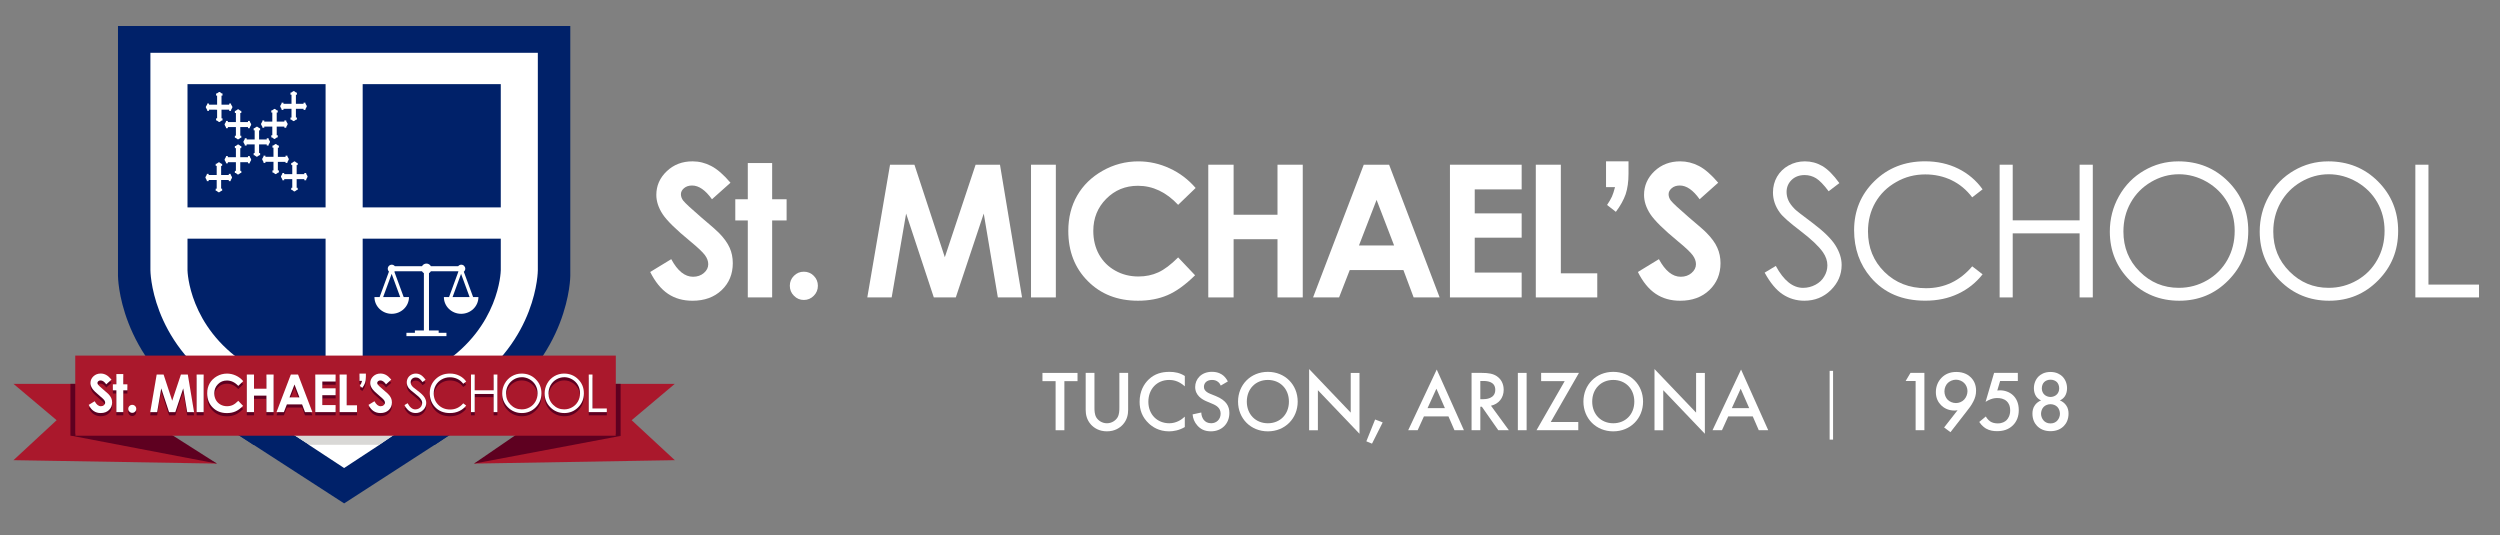 <?xml version="1.0" encoding="UTF-8"?><svg id="a" xmlns="http://www.w3.org/2000/svg" viewBox="0 0 1280 274"><rect x="0" y="0" width="1280" height="274" fill="#808080" stroke="none"/><polygon points="49.29 217.07 46.83 216.9 46.83 190.42 49.29 190.42 49.29 217.07" style="fill:#5e0020; fill-rule:evenodd;"/><path d="M176.19,13.32H60.41v127.95s0,41.43,43.21,69.51l72.58,46.96,72.58-46.96c43.21-28.07,43.21-69.51,43.21-69.51V13.32h-115.79Z" style="fill:#002169; fill-rule:evenodd;"/><path d="M176.19,27.05h-99.18v111.3s0,36.03,37.01,60.45l62.17,40.83,62.17-40.83c37.01-24.42,37.01-60.45,37.01-60.45V27.05h-99.18ZM256.4,106.19h-70.71v-63.12h70.71v63.12ZM96,43.08h70.7v63.12h-70.7v-63.12ZM96,138.23v-16.02h70.7v90.89l-41.02-26.95c-28.84-19.03-29.66-46.76-29.69-47.92M226.67,186.19l-40.98,26.91v-90.89h70.71v16.15c-.02,1.04-.85,28.77-29.73,47.84" style="fill:#fff;"/><polygon points="128.58 81.52 127.91 80.33 127.91 79.91 126.96 79.91 126.96 80.49 123.02 80.49 123.02 75.84 123.55 75.84 123.55 74.75 123.17 74.75 122.12 73.99 121.74 73.99 120.65 74.75 120.25 74.75 120.25 75.84 120.78 75.84 120.78 80.49 116.66 80.49 116.66 79.91 115.69 79.91 115.69 80.33 115.02 81.52 115.02 81.96 115.69 83.2 115.69 83.64 116.66 83.64 116.66 83.05 120.78 83.05 120.78 83.11 120.78 87.49 120.25 87.49 120.25 88.57 120.64 88.57 121.68 89.33 122.05 89.33 123.16 88.57 123.55 88.57 123.55 87.49 123.02 87.49 123.02 83.11 123.02 83.05 126.96 83.05 126.96 83.64 127.91 83.64 127.91 83.2 128.58 81.96 128.58 81.52" style="fill:#fff; fill-rule:evenodd;"/><polygon points="118.97 54.63 118.29 53.45 118.29 53.02 117.34 53.02 117.34 53.6 113.41 53.6 113.41 48.94 113.92 48.94 113.92 47.86 113.55 47.86 112.5 47.09 112.13 47.09 111.02 47.86 110.63 47.86 110.63 48.94 111.16 48.94 111.16 53.6 107.03 53.6 107.03 53.02 106.08 53.02 106.08 53.45 105.4 54.63 105.4 55.06 106.08 56.3 106.08 56.75 107.03 56.75 107.03 56.15 111.16 56.17 111.16 56.22 111.16 60.6 110.63 60.6 110.63 61.68 111.02 61.68 112.06 62.45 112.44 62.45 113.54 61.68 113.92 61.68 113.92 60.6 113.41 60.6 113.41 56.22 113.41 56.15 117.34 56.15 117.34 56.75 118.29 56.75 118.29 56.3 118.97 55.06 118.97 54.63" style="fill:#fff; fill-rule:evenodd;"/><polygon points="128.58 63.52 127.91 62.33 127.91 61.91 126.96 61.91 126.96 62.49 123.02 62.49 123.02 57.84 123.55 57.84 123.55 56.75 123.17 56.75 122.12 55.97 121.74 55.97 120.64 56.75 120.25 56.75 120.25 57.84 120.78 57.84 120.78 62.49 116.66 62.49 116.66 61.91 115.69 61.91 115.69 62.35 115.02 63.52 115.02 63.95 115.69 65.19 115.69 65.63 116.66 65.63 116.66 65.05 120.78 65.05 120.78 65.1 120.78 69.49 120.25 69.49 120.25 70.57 120.64 70.57 121.68 71.33 122.05 71.33 123.16 70.57 123.55 70.57 123.55 69.49 123.02 69.49 123.02 65.1 123.02 65.05 126.96 65.05 126.96 65.63 127.91 65.63 127.91 65.2 128.58 63.95 128.58 63.52" style="fill:#fff; fill-rule:evenodd;"/><polygon points="138.21 72.42 137.53 71.23 137.53 70.8 136.57 70.8 136.57 71.39 132.65 71.39 132.65 66.72 133.18 66.72 133.18 65.64 132.79 65.64 131.74 64.88 131.36 64.88 130.26 65.64 129.88 65.64 129.88 66.72 130.39 66.72 130.39 71.39 126.29 71.39 126.29 70.8 125.32 70.8 125.32 71.23 124.65 72.42 124.65 72.84 125.32 74.08 125.32 74.52 126.29 74.52 126.29 73.94 130.39 73.94 130.39 74 130.39 78.38 129.88 78.38 129.88 79.46 130.26 79.46 131.3 80.22 131.68 80.22 132.77 79.46 133.18 79.46 133.18 78.38 132.65 78.38 132.65 74 132.65 73.94 136.57 73.94 136.57 74.52 137.53 74.52 137.53 74.08 138.21 72.84 138.21 72.42" style="fill:#fff; fill-rule:evenodd;"/><polygon points="147.83 81.3 147.16 80.12 147.16 79.7 146.2 79.7 146.2 80.3 142.27 80.3 142.27 75.61 142.79 75.61 142.79 74.53 142.41 74.53 141.36 73.77 140.99 73.77 139.88 74.53 139.5 74.53 139.5 75.61 140.02 75.61 140.02 80.27 135.89 80.27 135.89 79.7 134.93 79.7 134.93 80.12 134.26 81.3 134.26 81.73 134.93 82.97 134.93 83.41 135.89 83.41 135.89 82.83 140.02 82.84 140.02 82.89 140.02 87.26 139.5 87.26 139.5 88.35 139.88 88.35 140.93 89.11 141.31 89.11 142.4 88.35 142.79 88.35 142.79 87.26 142.27 87.26 142.27 82.89 142.27 82.86 146.2 82.86 146.2 83.41 147.16 83.41 147.16 82.98 147.83 81.73 147.83 81.3" style="fill:#fff; fill-rule:evenodd;"/><polygon points="157.44 90.19 156.78 89.02 156.78 88.58 155.81 88.58 155.81 89.17 151.89 89.17 151.89 84.51 152.41 84.51 152.41 83.42 152.03 83.42 150.98 82.65 150.6 82.65 149.5 83.42 149.12 83.42 149.12 84.51 149.64 84.51 149.64 89.17 145.51 89.17 145.51 88.58 144.56 88.58 144.56 89.01 143.88 90.19 143.88 90.62 144.56 91.86 144.56 92.31 145.51 92.31 145.51 91.72 149.64 91.72 149.64 91.78 149.64 96.16 149.12 96.16 149.12 97.25 149.51 97.25 150.54 98 150.92 98 152.02 97.25 152.41 97.25 152.41 96.16 151.89 96.16 151.89 91.78 151.89 91.72 155.81 91.72 155.81 92.31 156.78 92.31 156.78 91.85 157.44 90.62 157.44 90.19" style="fill:#fff; fill-rule:evenodd;"/><polygon points="147.25 63.31 146.57 62.12 146.57 61.69 145.59 61.69 145.59 62.26 141.68 62.26 141.68 57.61 142.2 57.61 142.2 56.53 141.82 56.53 140.77 55.76 140.4 55.76 139.28 56.53 138.9 56.53 138.9 57.61 139.42 57.61 139.42 62.26 135.31 62.26 135.31 61.69 134.34 61.69 134.34 62.14 133.68 63.31 133.68 63.73 134.34 64.96 134.34 65.41 135.31 65.41 135.31 64.83 139.42 64.83 139.42 64.89 139.42 69.27 138.9 69.27 138.9 70.34 139.28 70.34 140.34 71.12 140.71 71.12 141.82 70.34 142.2 70.34 142.2 69.27 141.68 69.27 141.68 64.89 141.68 64.83 145.59 64.83 145.59 65.41 146.57 65.41 146.57 64.97 147.25 63.73 147.25 63.31" style="fill:#fff; fill-rule:evenodd;"/><polygon points="157.05 54.19 156.37 53.01 156.37 52.57 155.42 52.57 155.42 53.16 151.5 53.16 151.5 48.5 152.02 48.5 152.02 47.42 151.64 47.42 150.6 46.65 150.21 46.65 149.11 47.42 148.73 47.42 148.73 48.5 149.25 48.5 149.25 53.16 145.13 53.16 145.13 52.57 144.17 52.57 144.17 52.99 143.5 54.19 143.5 54.62 144.17 55.86 144.17 56.29 145.13 56.29 145.13 55.72 149.25 55.72 149.25 55.78 149.25 60.16 148.73 60.16 148.73 61.23 149.1 61.23 150.15 61.99 150.54 61.99 151.64 61.23 152.02 61.23 152.02 60.16 151.5 60.16 151.5 55.78 151.5 55.72 155.42 55.72 155.42 56.29 156.37 56.29 156.37 55.86 157.05 54.62 157.05 54.19" style="fill:#fff; fill-rule:evenodd;"/><polygon points="118.76 90.64 118.1 89.46 118.1 89.02 117.14 89.02 117.14 89.61 113.22 89.61 113.22 84.94 113.74 84.94 113.74 83.87 113.35 83.87 112.3 83.1 111.93 83.1 110.83 83.87 110.44 83.87 110.44 84.94 110.95 84.94 110.95 89.61 106.84 89.61 106.84 89.02 105.87 89.02 105.87 89.47 105.2 90.64 105.2 91.07 105.87 92.3 105.87 92.74 106.84 92.74 106.84 92.16 110.95 92.16 110.95 92.23 110.95 96.6 110.44 96.6 110.44 97.69 110.82 97.69 111.86 98.45 112.24 98.45 113.34 97.69 113.74 97.69 113.74 96.6 113.22 96.6 113.22 92.23 113.22 92.16 117.14 92.16 117.14 92.74 118.1 92.74 118.1 92.31 118.76 91.07 118.76 90.64" style="fill:#fff; fill-rule:evenodd;"/><path d="M242.24,152.11l-4.77-12.98c.45-.38.75-.92.75-1.55,0-1.14-.92-2.06-2.06-2.06-.64,0-1.18.3-1.56.76h-13.99c-.45-.79-1.29-1.33-2.27-1.33s-1.82.54-2.27,1.33h-13.91c-.37-.45-.92-.76-1.56-.76-1.13,0-2.06.92-2.06,2.06,0,.57.23,1.09.61,1.46l-4.79,13.07h-2.64c0,4.73,3.96,8.56,8.84,8.56s8.84-3.83,8.84-8.56h-2.71l-4.77-12.98c.09-.08.17-.17.24-.25h13.89c.23.4.57.74.98.98v29.34h-4.6v1.21h-4.34v1.68h20.49v-1.68h-3.98v-1.21h-4.96v-29.34c.41-.24.74-.57.98-.98h13.97s.07.12.11.16l-4.79,13.07h-2.64c0,4.73,3.95,8.56,8.84,8.56s8.84-3.83,8.84-8.56h-2.72ZM204.9,152.11h-8.74l4.37-11.9,4.37,11.9ZM231.71,152.11l4.36-11.9,4.37,11.9h-8.73Z" style="fill:#fff;"/><polygon points="194.37 227.74 158.14 227.74 145.51 219.57 207.04 219.05 194.37 227.74" style="fill:#d9d8d6;"/><polygon points="206.86 219.23 194.37 227.8 222.55 227.8 235.22 219.11 206.86 219.23" style="fill:#002169;"/><polyline points="117.21 219.63 129.84 227.8 158.14 227.8 145.51 219.63" style="fill:#002169;"/><polygon points="242.7 237.36 345.5 235.61 323.4 215.14 345.5 196.53 243.35 196.53 284.1 215.55 242.7 237.36" style="fill:#aa182c; fill-rule:evenodd;"/><polygon points="317.76 223.18 242.7 237.36 283.26 209.55 317.76 223.18" style="fill:#5e0020; fill-rule:evenodd;"/><polygon points="111.09 237.36 6.89 235.61 28.99 215.14 6.89 196.53 109.05 196.53 68.3 215.55 111.09 237.36" style="fill:#aa182c; fill-rule:evenodd;"/><polygon points="36.07 223.01 111.09 237.36 69.13 210.66 36.07 223.01" style="fill:#5e0020; fill-rule:evenodd;"/><rect x="38.53" y="182.06" width="276.76" height="41.03" style="fill:#aa182c;"/><polygon points="317.76 223.18 315.3 223.01 315.3 196.53 317.76 196.53 317.76 223.18" style="fill:#5e0020; fill-rule:evenodd;"/><polygon points="38.52 223.18 36.06 223.01 36.06 196.53 38.52 196.53 38.52 223.18" style="fill:#5e0020; fill-rule:evenodd;"/><path d="M57.08,196l-2.69,2.4c-.94-1.33-1.9-1.99-2.88-1.99-.48,0-.87.13-1.17.39-.3.26-.45.55-.45.87s.11.63.32.91c.3.38,1.18,1.21,2.66,2.47,1.38,1.17,2.22,1.91,2.52,2.21.73.75,1.26,1.47,1.56,2.15.31.69.46,1.43.46,2.24,0,1.58-.54,2.88-1.62,3.91-1.08,1.03-2.49,1.54-4.23,1.54-1.36,0-2.54-.34-3.55-1.01-1.01-.67-1.87-1.73-2.59-3.17l3.05-1.86c.92,1.7,1.98,2.55,3.17,2.55.62,0,1.15-.18,1.57-.55.42-.37.64-.79.64-1.27,0-.43-.16-.87-.48-1.31-.32-.44-1.02-1.1-2.12-2-2.08-1.71-3.42-3.03-4.02-3.96-.6-.93-.91-1.86-.91-2.78,0-1.33.5-2.48,1.51-3.43,1.01-.96,2.25-1.43,3.73-1.43.95,0,1.86.22,2.72.67.86.45,1.79,1.26,2.8,2.43" style="fill:#5e0020;"/><polygon points="59.59 193.15 63.12 193.15 63.12 198.4 65.22 198.4 65.22 201.47 63.12 201.47 63.12 212.64 59.59 212.64 59.59 201.47 57.78 201.47 57.78 198.4 59.59 198.4 59.59 193.15" style="fill:#5e0020;"/><path d="M67.72,208.91c.56,0,1.04.2,1.44.6.4.39.6.88.6,1.44s-.2,1.05-.6,1.45c-.4.4-.88.6-1.44.6s-1.04-.2-1.44-.6c-.4-.4-.6-.88-.6-1.45s.2-1.05.6-1.44c.39-.4.88-.6,1.44-.6" style="fill:#5e0020;"/><polygon points="80.22 193.39 83.76 193.39 88.17 206.81 92.63 193.39 96.16 193.39 99.36 212.64 95.85 212.64 93.81 200.48 89.76 212.64 86.56 212.64 82.55 200.48 80.46 212.64 76.92 212.64 80.22 193.39" style="fill:#5e0020;"/><rect x="100.67" y="193.39" width="3.6" height="19.25" style="fill:#5e0020;"/><path d="M124.54,196.77l-2.54,2.44c-1.73-1.84-3.67-2.76-5.82-2.76-1.82,0-3.36.63-4.6,1.89-1.25,1.26-1.87,2.81-1.87,4.65,0,1.28.28,2.42.83,3.42.55,1,1.33,1.78,2.34,2.35,1.01.57,2.13.85,3.36.85,1.05,0,2.02-.2,2.89-.59.87-.4,1.83-1.12,2.87-2.17l2.46,2.59c-1.41,1.39-2.74,2.35-3.99,2.88-1.26.54-2.68.81-4.29.81-2.96,0-5.39-.95-7.27-2.84-1.89-1.9-2.83-4.33-2.83-7.29,0-1.92.43-3.62,1.29-5.12.86-1.49,2.09-2.69,3.69-3.6,1.6-.91,3.33-1.36,5.17-1.36,1.57,0,3.09.33,4.54,1,1.46.67,2.71,1.62,3.77,2.86" style="fill:#5e0020;"/><polygon points="126.37 193.39 130.05 193.39 130.05 200.65 136.42 200.65 136.42 193.39 140.08 193.39 140.08 212.64 136.42 212.64 136.42 204.2 130.05 204.2 130.05 212.64 126.37 212.64 126.37 193.39" style="fill:#5e0020;"/><path d="M148.92,193.39h3.68l7.33,19.25h-3.77l-1.49-3.97h-7.78l-1.55,3.97h-3.77l7.35-19.25ZM150.78,198.49l-2.56,6.61h5.1l-2.54-6.61Z" style="fill:#5e0020;"/><polygon points="161.42 193.39 171.83 193.39 171.83 196.97 165.03 196.97 165.03 200.45 171.83 200.45 171.83 203.97 165.03 203.97 165.03 209.04 171.83 209.04 171.83 212.64 161.42 212.64 161.42 193.39" style="fill:#5e0020;"/><polygon points="173.88 193.39 177.51 193.39 177.51 209.14 182.79 209.14 182.79 212.64 173.88 212.64 173.88 193.39" style="fill:#5e0020;"/><path d="M184.06,192.9h3.27v1.8c0,1.15-.14,2.14-.42,2.96-.28.83-.75,1.68-1.42,2.56l-1.27-1c.32-.47.55-.87.7-1.22.15-.34.3-.8.45-1.36h-1.31v-3.74Z" style="fill:#5e0020;"/><path d="M200.33,196l-2.69,2.4c-.94-1.33-1.9-1.99-2.88-1.99-.48,0-.87.13-1.17.39-.3.26-.46.55-.46.87s.11.63.33.91c.29.38,1.18,1.21,2.66,2.47,1.39,1.17,2.22,1.91,2.52,2.21.74.75,1.26,1.47,1.56,2.15.31.69.46,1.43.46,2.24,0,1.58-.54,2.88-1.62,3.91-1.08,1.03-2.49,1.54-4.23,1.54-1.36,0-2.54-.34-3.55-1.01-1.01-.67-1.87-1.73-2.59-3.17l3.05-1.86c.92,1.7,1.97,2.55,3.17,2.55.62,0,1.15-.18,1.57-.55s.64-.79.64-1.27c0-.43-.16-.87-.48-1.31-.32-.44-1.03-1.1-2.12-2-2.08-1.71-3.42-3.03-4.02-3.96-.61-.93-.91-1.86-.91-2.78,0-1.33.5-2.48,1.51-3.43,1.01-.96,2.25-1.43,3.73-1.43.95,0,1.86.22,2.72.67.86.45,1.79,1.26,2.8,2.43" style="fill:#5e0020;"/><path d="M207.07,209.05l1.62-.98c1.14,2.12,2.46,3.18,3.95,3.18.64,0,1.24-.15,1.8-.45.56-.3.99-.7,1.28-1.21.29-.51.44-1.04.44-1.61,0-.65-.21-1.28-.65-1.9-.59-.86-1.68-1.88-3.26-3.09-1.59-1.21-2.58-2.09-2.97-2.63-.67-.91-1.01-1.89-1.01-2.95,0-.84.2-1.6.6-2.29.4-.69.96-1.24,1.68-1.63.72-.4,1.51-.6,2.35-.6.9,0,1.74.23,2.52.67.78.45,1.61,1.27,2.48,2.48l-1.55,1.19c-.72-.96-1.33-1.59-1.83-1.9-.5-.31-1.06-.46-1.65-.46-.77,0-1.4.24-1.89.71-.49.47-.73,1.05-.73,1.74,0,.42.09.82.26,1.22.17.39.49.82.95,1.28.25.24,1.07.88,2.46,1.92,1.65,1.23,2.78,2.33,3.39,3.28.61.96.92,1.92.92,2.89,0,1.39-.52,2.61-1.57,3.64-1.05,1.03-2.33,1.54-3.83,1.54-1.16,0-2.21-.31-3.15-.93-.94-.62-1.81-1.67-2.6-3.13" style="fill:#5e0020;"/><path d="M238.68,196.96l-1.5,1.16c-.83-1.09-1.82-1.92-2.99-2.48-1.16-.56-2.44-.84-3.83-.84-1.52,0-2.93.37-4.22,1.11-1.3.74-2.3,1.73-3.01,2.97-.71,1.24-1.07,2.64-1.07,4.19,0,2.35.8,4.31,2.39,5.88,1.59,1.57,3.6,2.36,6.03,2.36,2.67,0,4.9-1.06,6.7-3.17l1.5,1.15c-.95,1.22-2.13,2.16-3.56,2.83-1.42.66-3.01,1-4.76,1-3.33,0-5.96-1.12-7.89-3.36-1.62-1.89-2.42-4.18-2.42-6.86,0-2.82.98-5.19,2.94-7.11,1.96-1.92,4.41-2.88,7.35-2.88,1.78,0,3.39.36,4.82,1.07,1.43.71,2.61,1.71,3.52,2.99" style="fill:#5e0020;"/><polygon points="241.15 193.39 243.05 193.39 243.05 201.46 252.75 201.46 252.75 193.39 254.66 193.39 254.66 212.64 252.75 212.64 252.75 203.34 243.05 203.34 243.05 212.64 241.15 212.64 241.15 193.39" style="fill:#5e0020;"/><path d="M267.05,192.9c2.89,0,5.3.97,7.25,2.92,1.94,1.94,2.92,4.34,2.92,7.18s-.97,5.21-2.91,7.17c-1.94,1.96-4.31,2.94-7.1,2.94s-5.21-.98-7.16-2.93c-1.95-1.95-2.92-4.32-2.92-7.09,0-1.85.44-3.56,1.33-5.14.89-1.58,2.09-2.81,3.62-3.71,1.53-.9,3.19-1.34,4.97-1.34M267.13,194.77c-1.41,0-2.75.37-4.01,1.11-1.26.74-2.25,1.74-2.96,3-.71,1.26-1.06,2.66-1.06,4.21,0,2.29.79,4.22,2.35,5.79,1.57,1.58,3.46,2.36,5.68,2.36,1.48,0,2.85-.36,4.11-1.09,1.26-.72,2.24-1.71,2.94-2.97.71-1.26,1.06-2.66,1.06-4.19s-.35-2.91-1.06-4.14c-.7-1.24-1.7-2.22-2.98-2.97-1.28-.74-2.64-1.11-4.07-1.11" style="fill:#5e0020;"/><path d="M288.78,192.9c2.89,0,5.3.97,7.25,2.92,1.94,1.94,2.92,4.34,2.92,7.18s-.97,5.21-2.91,7.17c-1.94,1.96-4.31,2.94-7.1,2.94s-5.21-.98-7.16-2.93c-1.95-1.95-2.92-4.32-2.92-7.09,0-1.85.44-3.56,1.33-5.14.89-1.58,2.09-2.81,3.62-3.71,1.53-.9,3.19-1.34,4.97-1.34M288.87,194.77c-1.41,0-2.75.37-4.01,1.11-1.26.74-2.25,1.74-2.96,3-.71,1.26-1.07,2.66-1.07,4.21,0,2.29.78,4.22,2.35,5.79,1.57,1.58,3.46,2.36,5.68,2.36,1.48,0,2.85-.36,4.11-1.09,1.26-.72,2.24-1.71,2.95-2.97.71-1.26,1.06-2.66,1.06-4.19s-.35-2.91-1.06-4.14c-.7-1.24-1.7-2.22-2.98-2.97-1.28-.74-2.64-1.11-4.07-1.11" style="fill:#5e0020;"/><polygon points="301.44 193.39 303.35 193.39 303.35 210.78 310.68 210.78 310.68 212.64 301.44 212.64 301.44 193.39" style="fill:#5e0020;"/><path d="M57.08,194.37l-2.69,2.4c-.94-1.33-1.9-1.99-2.88-1.99-.48,0-.87.13-1.17.39-.3.26-.45.55-.45.87s.11.63.32.92c.3.38,1.18,1.21,2.66,2.47,1.38,1.17,2.22,1.91,2.52,2.21.73.75,1.26,1.47,1.56,2.15.31.69.46,1.43.46,2.24,0,1.58-.54,2.88-1.62,3.91-1.08,1.03-2.49,1.54-4.23,1.54-1.36,0-2.54-.33-3.55-1.01-1.01-.67-1.87-1.73-2.59-3.17l3.05-1.86c.92,1.7,1.98,2.55,3.17,2.55.62,0,1.15-.18,1.57-.55.42-.37.64-.79.64-1.27,0-.43-.16-.87-.48-1.31-.32-.44-1.02-1.1-2.12-2-2.08-1.71-3.42-3.03-4.02-3.96-.6-.93-.91-1.85-.91-2.78,0-1.33.5-2.48,1.51-3.44,1.01-.95,2.25-1.43,3.73-1.43.95,0,1.86.22,2.72.67.86.44,1.79,1.26,2.8,2.43" style="fill:#fff;"/><polygon points="59.59 191.52 63.12 191.52 63.12 196.77 65.22 196.77 65.22 199.84 63.12 199.84 63.12 211 59.59 211 59.59 199.84 57.78 199.84 57.78 196.77 59.59 196.77 59.59 191.52" style="fill:#fff;"/><path d="M67.72,207.28c.56,0,1.04.2,1.44.59.4.4.6.88.6,1.45s-.2,1.05-.6,1.45c-.4.4-.88.6-1.44.6s-1.04-.2-1.44-.6c-.4-.4-.6-.88-.6-1.45s.2-1.05.6-1.45c.39-.4.88-.59,1.44-.59" style="fill:#fff;"/><polygon points="80.22 191.76 83.76 191.76 88.17 205.18 92.63 191.76 96.16 191.76 99.36 211 95.85 211 93.81 198.85 89.76 211 86.56 211 82.55 198.85 80.46 211 76.92 211 80.22 191.76" style="fill:#fff;"/><rect x="100.67" y="191.76" width="3.6" height="19.25" style="fill:#fff;"/><path d="M124.54,195.14l-2.54,2.44c-1.73-1.84-3.67-2.76-5.82-2.76-1.82,0-3.36.63-4.6,1.89-1.25,1.26-1.87,2.81-1.87,4.65,0,1.28.28,2.42.83,3.42.55,1,1.33,1.78,2.34,2.35,1.01.57,2.13.85,3.36.85,1.05,0,2.02-.2,2.89-.59.87-.4,1.83-1.12,2.87-2.17l2.46,2.59c-1.41,1.39-2.74,2.35-3.99,2.88-1.26.54-2.68.81-4.29.81-2.96,0-5.39-.95-7.27-2.85-1.89-1.9-2.83-4.33-2.83-7.29,0-1.92.43-3.62,1.29-5.12.86-1.49,2.09-2.69,3.69-3.6,1.6-.91,3.33-1.36,5.17-1.36,1.57,0,3.09.34,4.54,1.01,1.46.67,2.71,1.63,3.77,2.86" style="fill:#fff;"/><polygon points="126.37 191.76 130.05 191.76 130.05 199.02 136.42 199.02 136.42 191.76 140.08 191.76 140.08 211 136.42 211 136.42 202.56 130.05 202.56 130.05 211 126.37 211 126.37 191.76" style="fill:#fff;"/><path d="M148.92,191.75h3.68l7.33,19.25h-3.77l-1.49-3.96h-7.78l-1.55,3.96h-3.77l7.35-19.25ZM150.78,196.86l-2.56,6.61h5.1l-2.54-6.61Z" style="fill:#fff;"/><polygon points="161.42 191.76 171.83 191.76 171.83 195.34 165.03 195.34 165.03 198.82 171.83 198.82 171.83 202.34 165.03 202.34 165.03 207.4 171.83 207.4 171.83 211 161.42 211 161.42 191.76" style="fill:#fff;"/><polygon points="173.88 191.76 177.51 191.76 177.51 207.51 182.79 207.51 182.79 211 173.88 211 173.88 191.76" style="fill:#fff;"/><path d="M184.06,191.27h3.27v1.8c0,1.15-.14,2.14-.42,2.96-.28.83-.75,1.68-1.42,2.56l-1.27-1c.32-.47.55-.88.7-1.22.15-.34.3-.8.45-1.36h-1.31v-3.74Z" style="fill:#fff;"/><path d="M200.33,194.37l-2.69,2.4c-.94-1.33-1.9-1.99-2.88-1.99-.48,0-.87.13-1.17.39-.3.26-.46.55-.46.87s.11.63.33.92c.29.38,1.18,1.21,2.66,2.47,1.39,1.17,2.22,1.91,2.52,2.21.74.75,1.26,1.47,1.56,2.15.31.69.46,1.43.46,2.24,0,1.58-.54,2.88-1.62,3.91-1.08,1.03-2.49,1.54-4.23,1.54-1.36,0-2.54-.33-3.55-1.01-1.01-.67-1.87-1.73-2.59-3.17l3.05-1.86c.92,1.7,1.97,2.55,3.17,2.55.62,0,1.15-.18,1.57-.55.42-.37.64-.79.64-1.27,0-.43-.16-.87-.48-1.31-.32-.44-1.03-1.1-2.12-2-2.08-1.71-3.42-3.03-4.02-3.96-.61-.93-.91-1.85-.91-2.78,0-1.33.5-2.48,1.51-3.44,1.01-.95,2.25-1.43,3.73-1.43.95,0,1.86.22,2.72.67.86.44,1.79,1.26,2.8,2.43" style="fill:#fff;"/><path d="M207.07,207.42l1.62-.98c1.14,2.12,2.46,3.18,3.95,3.18.64,0,1.24-.15,1.8-.45.56-.3.99-.7,1.28-1.21.29-.51.44-1.04.44-1.61,0-.65-.21-1.28-.65-1.9-.59-.86-1.68-1.89-3.26-3.09-1.59-1.21-2.58-2.09-2.97-2.63-.67-.91-1.01-1.89-1.01-2.94,0-.84.2-1.6.6-2.29.4-.69.96-1.23,1.68-1.63.72-.4,1.51-.6,2.35-.6.9,0,1.74.23,2.52.68.78.45,1.61,1.27,2.48,2.48l-1.55,1.19c-.72-.96-1.33-1.59-1.83-1.9-.5-.31-1.06-.46-1.65-.46-.77,0-1.4.23-1.89.71-.49.47-.73,1.05-.73,1.74,0,.42.09.82.26,1.21.17.39.49.82.95,1.28.25.24,1.07.89,2.46,1.92,1.65,1.23,2.78,2.32,3.39,3.28.61.96.92,1.92.92,2.89,0,1.4-.52,2.61-1.57,3.64-1.05,1.03-2.33,1.54-3.83,1.54-1.16,0-2.21-.31-3.15-.93-.94-.62-1.81-1.67-2.6-3.13" style="fill:#fff;"/><path d="M238.68,195.33l-1.5,1.16c-.83-1.09-1.82-1.92-2.99-2.48-1.16-.56-2.44-.84-3.83-.84-1.52,0-2.93.37-4.22,1.1-1.3.74-2.3,1.73-3.01,2.97-.71,1.24-1.07,2.64-1.07,4.19,0,2.35.8,4.31,2.39,5.88,1.59,1.57,3.6,2.36,6.03,2.36,2.67,0,4.9-1.05,6.7-3.17l1.5,1.15c-.95,1.22-2.13,2.17-3.56,2.83-1.42.67-3.01,1-4.76,1-3.33,0-5.96-1.12-7.89-3.36-1.62-1.89-2.42-4.18-2.42-6.86,0-2.82.98-5.19,2.94-7.11,1.96-1.92,4.41-2.89,7.35-2.89,1.78,0,3.39.36,4.82,1.07,1.43.71,2.61,1.71,3.52,2.99" style="fill:#fff;"/><polygon points="241.15 191.76 243.05 191.76 243.05 199.83 252.75 199.83 252.75 191.76 254.66 191.76 254.66 211 252.75 211 252.75 201.71 243.05 201.71 243.05 211 241.15 211 241.15 191.76" style="fill:#fff;"/><path d="M267.05,191.27c2.89,0,5.3.97,7.25,2.92,1.94,1.95,2.92,4.34,2.92,7.18s-.97,5.21-2.91,7.17c-1.94,1.96-4.31,2.94-7.1,2.94s-5.21-.98-7.16-2.93c-1.95-1.96-2.92-4.32-2.92-7.09,0-1.85.44-3.56,1.33-5.14.89-1.58,2.09-2.81,3.62-3.71,1.53-.89,3.19-1.34,4.97-1.34M267.13,193.14c-1.41,0-2.75.37-4.01,1.11-1.26.74-2.25,1.74-2.96,3-.71,1.26-1.06,2.66-1.06,4.2,0,2.29.79,4.22,2.35,5.79,1.57,1.58,3.46,2.36,5.68,2.36,1.48,0,2.85-.36,4.11-1.09,1.26-.72,2.24-1.71,2.94-2.97.71-1.26,1.06-2.65,1.06-4.19s-.35-2.91-1.06-4.15c-.7-1.24-1.7-2.22-2.98-2.97-1.28-.74-2.64-1.11-4.07-1.11" style="fill:#fff;"/><path d="M288.78,191.27c2.89,0,5.3.97,7.25,2.92,1.94,1.95,2.92,4.34,2.92,7.18s-.97,5.21-2.91,7.17c-1.94,1.96-4.31,2.94-7.1,2.94s-5.21-.98-7.16-2.93c-1.95-1.96-2.92-4.32-2.92-7.09,0-1.85.44-3.56,1.33-5.14.89-1.58,2.09-2.81,3.62-3.71,1.53-.89,3.19-1.34,4.97-1.34M288.87,193.14c-1.41,0-2.75.37-4.01,1.11-1.26.74-2.25,1.74-2.96,3-.71,1.26-1.07,2.66-1.07,4.2,0,2.29.78,4.22,2.35,5.79,1.57,1.58,3.46,2.36,5.68,2.36,1.48,0,2.85-.36,4.11-1.09,1.26-.72,2.24-1.71,2.95-2.97.71-1.26,1.06-2.65,1.06-4.19s-.35-2.91-1.06-4.15c-.7-1.24-1.7-2.22-2.98-2.97-1.28-.74-2.64-1.11-4.07-1.11" style="fill:#fff;"/><polygon points="301.44 191.76 303.35 191.76 303.35 209.14 310.68 209.14 310.68 211 301.44 211 301.44 191.76" style="fill:#fff;"/><path d="M374.02,93.55l-9.49,8.47c-3.35-4.69-6.75-7.04-10.19-7.04-1.67,0-3.04.46-4.13,1.37-1.06.91-1.58,1.94-1.58,3.08s.38,2.22,1.14,3.24c1.06,1.34,4.18,4.24,9.39,8.72,4.89,4.12,7.87,6.73,8.91,7.82,2.6,2.64,4.41,5.17,5.5,7.61,1.09,2.39,1.62,5.04,1.62,7.92,0,5.58-1.89,10.16-5.7,13.81-3.81,3.62-8.79,5.43-14.93,5.43-4.79,0-8.98-1.16-12.53-3.54-3.54-2.37-6.58-6.11-9.13-11.19l10.78-6.56c3.22,6.01,6.95,9.01,11.17,9.01,2.18,0,4.06-.65,5.55-1.94,1.5-1.29,2.22-2.79,2.22-4.49,0-1.54-.55-3.07-1.68-4.62-1.14-1.54-3.62-3.9-7.47-7.07-7.34-6.02-12.07-10.67-14.23-13.97-2.12-3.28-3.2-6.56-3.2-9.81,0-4.71,1.78-8.76,5.35-12.14,3.54-3.38,7.92-5.05,13.16-5.05,3.35,0,6.56.79,9.57,2.37,3.04,1.56,6.35,4.42,9.89,8.58" style="fill:#fff;"/><polygon points="382.87 83.48 395.34 83.48 395.34 102.02 402.74 102.02 402.74 112.87 395.34 112.87 395.34 152.27 382.87 152.27 382.87 112.87 376.47 112.87 376.47 102.02 382.87 102.02 382.87 83.48" style="fill:#fff;"/><path d="M411.57,139.11c1.98,0,3.69.7,5.08,2.1,1.4,1.41,2.11,3.11,2.11,5.1s-.7,3.71-2.11,5.12c-1.39,1.42-3.1,2.15-5.08,2.15s-3.68-.72-5.07-2.15c-1.42-1.41-2.11-3.12-2.11-5.12s.69-3.69,2.11-5.1c1.39-1.4,3.08-2.1,5.07-2.1" style="fill:#fff;"/><polygon points="455.7 84.33 468.19 84.33 483.75 131.7 499.51 84.33 511.99 84.33 523.29 152.28 510.9 152.28 503.68 109.34 489.37 152.28 478.11 152.28 463.93 109.34 456.53 152.28 444.06 152.28 455.7 84.33" style="fill:#fff;"/><rect x="527.88" y="84.33" width="12.71" height="67.95" style="fill:#fff;"/><path d="M612.17,96.24l-8.96,8.64c-6.12-6.52-12.97-9.76-20.59-9.76-6.43,0-11.83,2.23-16.23,6.67-4.39,4.42-6.62,9.89-6.62,16.42,0,4.52.98,8.54,2.92,12.06,1.96,3.5,4.72,6.29,8.3,8.28,3.54,2.01,7.51,3.01,11.87,3.01,3.72,0,7.13-.7,10.21-2.12,3.05-1.39,6.43-3.95,10.14-7.65l8.67,9.15c-4.98,4.9-9.69,8.29-14.09,10.17-4.44,1.91-9.48,2.86-15.14,2.86-10.47,0-19.03-3.34-25.68-10.04-6.69-6.69-10-15.27-10-25.72,0-6.79,1.52-12.81,4.55-18.09,3.03-5.26,7.37-9.49,13.03-12.69,5.65-3.2,11.76-4.81,18.29-4.81,5.55,0,10.89,1.19,16,3.56,5.15,2.35,9.58,5.73,13.33,10.07" style="fill:#fff;"/><polygon points="618.64 84.33 631.61 84.33 631.61 109.95 654.08 109.95 654.08 84.33 667.01 84.33 667.01 152.28 654.08 152.28 654.08 122.47 631.61 122.47 631.61 152.28 618.64 152.28 618.64 84.33" style="fill:#fff;"/><path d="M698.23,84.33h12.99l25.87,67.94h-13.31l-5.24-14.01h-27.47l-5.46,14.01h-13.32l25.95-67.94ZM704.81,102.34l-9.02,23.34h17.99l-8.97-23.34Z" style="fill:#fff;"/><polygon points="742.37 84.33 779.09 84.33 779.09 96.97 755.06 96.97 755.06 109.25 779.09 109.25 779.09 121.69 755.06 121.69 755.06 139.56 779.09 139.56 779.09 152.28 742.37 152.28 742.37 84.33" style="fill:#fff;"/><polygon points="786.33 84.33 799.15 84.33 799.15 139.94 817.8 139.94 817.8 152.28 786.33 152.28 786.33 84.33" style="fill:#fff;"/><path d="M822.29,82.61h11.51v6.37c0,4.06-.5,7.53-1.46,10.46-1.04,2.91-2.68,5.95-5.02,9.02l-4.5-3.52c1.12-1.66,1.95-3.09,2.51-4.32.53-1.2,1.04-2.81,1.56-4.82h-4.6v-13.2Z" style="fill:#fff;"/><path d="M879.71,93.55l-9.5,8.47c-3.32-4.69-6.71-7.04-10.15-7.04-1.69,0-3.06.46-4.13,1.37-1.06.91-1.61,1.94-1.61,3.08s.38,2.22,1.13,3.24c1.05,1.34,4.19,4.24,9.38,8.72,4.92,4.12,7.88,6.73,8.91,7.82,2.61,2.64,4.45,5.17,5.52,7.61,1.08,2.39,1.64,5.04,1.64,7.92,0,5.58-1.91,10.16-5.72,13.81-3.82,3.62-8.79,5.43-14.92,5.43-4.81,0-8.97-1.16-12.53-3.54-3.55-2.37-6.62-6.11-9.13-11.19l10.76-6.56c3.25,6.01,6.96,9.01,11.18,9.01,2.2,0,4.06-.65,5.54-1.94,1.5-1.29,2.25-2.79,2.25-4.49,0-1.54-.55-3.07-1.69-4.62-1.15-1.54-3.62-3.9-7.49-7.07-7.31-6.02-12.03-10.67-14.2-13.97-2.14-3.28-3.2-6.56-3.2-9.81,0-4.71,1.78-8.76,5.32-12.14,3.57-3.38,7.96-5.05,13.19-5.05,3.34,0,6.55.79,9.58,2.37,3.04,1.56,6.33,4.42,9.88,8.58" style="fill:#fff;"/><path d="M903.49,139.6l5.72-3.45c4.04,7.48,8.68,11.23,13.96,11.23,2.25,0,4.39-.54,6.37-1.6,1.97-1.06,3.49-2.48,4.5-4.29,1.06-1.77,1.58-3.65,1.58-5.67,0-2.28-.77-4.5-2.29-6.71-2.1-3-5.94-6.64-11.51-10.89-5.64-4.29-9.12-7.37-10.49-9.29-2.37-3.19-3.57-6.68-3.57-10.38,0-2.96.7-5.66,2.09-8.09,1.43-2.44,3.39-4.35,5.94-5.75,2.56-1.41,5.34-2.1,8.32-2.1,3.16,0,6.14.79,8.89,2.38,2.75,1.59,5.67,4.51,8.76,8.76l-5.5,4.18c-2.51-3.37-4.67-5.58-6.46-6.68-1.78-1.07-3.73-1.62-5.82-1.62-2.73,0-4.96.84-6.67,2.49-1.71,1.68-2.58,3.73-2.58,6.16,0,1.47.3,2.91.92,4.3.6,1.38,1.72,2.9,3.32,4.52.89.87,3.79,3.12,8.7,6.78,5.81,4.35,9.81,8.21,11.97,11.6,2.16,3.4,3.28,6.77,3.28,10.2,0,4.94-1.86,9.21-5.56,12.87-3.71,3.62-8.22,5.42-13.54,5.42-4.09,0-7.77-1.1-11.11-3.3-3.31-2.19-6.36-5.89-9.2-11.06" style="fill:#fff;"/><path d="M1015.08,96.94l-5.31,4.1c-2.92-3.85-6.42-6.77-10.54-8.76-4.11-1.98-8.61-2.98-13.52-2.98-5.36,0-10.33,1.28-14.87,3.91-4.6,2.59-8.14,6.09-10.67,10.48-2.51,4.39-3.76,9.33-3.76,14.82,0,8.27,2.82,15.18,8.44,20.73,5.62,5.54,12.7,8.32,21.29,8.32,9.42,0,17.3-3.74,23.64-11.2l5.31,4.08c-3.37,4.29-7.53,7.63-12.55,9.98-5.03,2.38-10.63,3.53-16.83,3.53-11.76,0-21.04-3.94-27.84-11.86-5.7-6.67-8.57-14.76-8.57-24.22,0-9.93,3.46-18.29,10.37-25.1,6.92-6.78,15.55-10.18,25.95-10.18,6.29,0,11.94,1.26,17.01,3.76,5.05,2.51,9.21,6.05,12.45,10.58" style="fill:#fff;"/><polygon points="1023.81 84.33 1030.51 84.33 1030.51 112.82 1064.76 112.82 1064.76 84.33 1071.51 84.33 1071.51 152.28 1064.76 152.28 1064.76 119.48 1030.51 119.48 1030.51 152.28 1023.81 152.28 1023.81 84.33" style="fill:#fff;"/><path d="M1115.24,82.61c10.19,0,18.7,3.43,25.57,10.3,6.87,6.88,10.3,15.31,10.3,25.36s-3.4,18.39-10.26,25.32c-6.85,6.94-15.21,10.38-25.08,10.38s-18.4-3.43-25.24-10.34c-6.9-6.9-10.3-15.25-10.3-25.04,0-6.53,1.55-12.58,4.67-18.14,3.13-5.58,7.4-9.95,12.8-13.09,5.4-3.15,11.25-4.74,17.54-4.74M1115.54,89.22c-4.98,0-9.69,1.32-14.15,3.92-4.47,2.63-7.95,6.14-10.45,10.59-2.51,4.44-3.75,9.37-3.75,14.84,0,8.09,2.75,14.88,8.29,20.45,5.54,5.56,12.23,8.35,20.06,8.35,5.21,0,10.07-1.28,14.48-3.85,4.43-2.53,7.91-6.04,10.42-10.49,2.49-4.42,3.72-9.37,3.72-14.79s-1.23-10.28-3.72-14.64c-2.51-4.35-6.01-7.84-10.52-10.47-4.53-2.6-9.32-3.92-14.38-3.92" style="fill:#fff;"/><path d="M1191.96,82.61c10.2,0,18.75,3.43,25.6,10.3,6.85,6.88,10.29,15.31,10.29,25.36s-3.42,18.39-10.27,25.32c-6.86,6.94-15.21,10.38-25.07,10.38s-18.39-3.43-25.25-10.34c-6.88-6.9-10.29-15.25-10.29-25.04,0-6.53,1.56-12.58,4.69-18.14,3.11-5.58,7.39-9.95,12.78-13.09,5.4-3.15,11.26-4.74,17.53-4.74M1192.24,89.22c-4.95,0-9.67,1.32-14.15,3.92-4.45,2.63-7.93,6.14-10.42,10.59-2.49,4.44-3.75,9.37-3.75,14.84,0,8.09,2.75,14.88,8.31,20.45,5.54,5.56,12.21,8.35,20.02,8.35,5.23,0,10.07-1.28,14.53-3.85,4.43-2.53,7.9-6.04,10.38-10.49,2.51-4.42,3.74-9.37,3.74-14.79s-1.22-10.28-3.74-14.64c-2.47-4.35-5.97-7.84-10.5-10.47-4.53-2.6-9.33-3.92-14.41-3.92" style="fill:#fff;"/><polygon points="1236.66 84.33 1243.37 84.33 1243.37 145.71 1269.26 145.71 1269.26 152.28 1236.66 152.28 1236.66 84.33" style="fill:#fff;"/><path d="M544.96,195.15v25.13h-4.49v-25.13h-6.73v-4.22h17.95v4.22h-6.73Z" style="fill:#fff;"/><path d="M560.36,190.92v17.69c0,1.58.04,3.52.92,5.06.88,1.5,2.86,3.04,5.46,3.04s4.58-1.54,5.46-3.04c.88-1.54.92-3.48.92-5.06v-17.69h4.49v18.88c0,2.33-.48,5.15-2.73,7.61-1.54,1.67-4.14,3.43-8.14,3.43s-6.6-1.76-8.14-3.43c-2.24-2.46-2.73-5.28-2.73-7.61v-18.88h4.49Z" style="fill:#fff;"/><path d="M606.61,197.79c-3.26-2.95-6.29-3.26-7.96-3.26-6.38,0-10.69,4.71-10.69,11.18s4.49,11,10.74,11c3.52,0,6.25-1.8,7.92-3.39v5.33c-2.95,1.76-6.03,2.2-8.05,2.2-5.32,0-8.67-2.42-10.38-4.05-3.43-3.21-4.71-6.95-4.71-11.09,0-5.41,2.24-9.15,4.71-11.49,3.04-2.86,6.56-3.83,10.61-3.83,2.68,0,5.28.48,7.83,2.11v5.28Z" style="fill:#fff;"/><path d="M625.04,197.44c-.26-.66-.66-1.28-1.32-1.85-.92-.75-1.89-1.06-3.17-1.06-2.73,0-4.14,1.63-4.14,3.52,0,.88.31,2.42,3.17,3.56l2.95,1.19c5.41,2.2,6.91,5.28,6.91,8.62,0,5.59-3.96,9.42-9.46,9.42-3.39,0-5.41-1.28-6.91-2.95-1.58-1.76-2.29-3.7-2.46-5.72l4.45-.97c0,1.45.53,2.82,1.23,3.74.84,1.06,2.07,1.76,3.83,1.76,2.73,0,4.84-1.98,4.84-4.93s-2.29-4.22-4.22-5.02l-2.82-1.19c-2.42-1.01-5.99-3.04-5.99-7.44,0-3.96,3.08-7.75,8.58-7.75,3.17,0,4.97,1.19,5.9,1.98.79.7,1.63,1.72,2.24,2.95l-3.61,2.11Z" style="fill:#fff;"/><path d="M664.42,205.62c0,8.62-6.47,15.23-15.27,15.23s-15.27-6.6-15.27-15.23,6.47-15.23,15.27-15.23,15.27,6.6,15.27,15.23ZM659.93,205.62c0-6.51-4.49-11.09-10.78-11.09s-10.78,4.58-10.78,11.09,4.49,11.09,10.78,11.09,10.78-4.58,10.78-11.09Z" style="fill:#fff;"/><path d="M670.27,220.28v-31.33l21.3,22.31v-20.33h4.49v31.16l-21.3-22.31v20.51h-4.49Z" style="fill:#fff;"/><path d="M704.06,214.78l3.87,1.5-5.46,10.87-2.9-1.19,4.49-11.18Z" style="fill:#fff;"/><path d="M741.59,213.19h-12.54l-3.21,7.08h-4.84l14.61-31.07,13.91,31.07h-4.84l-3.08-7.08ZM739.79,208.97l-4.36-9.95-4.53,9.95h8.89Z" style="fill:#fff;"/><path d="M758.66,190.92c3.56,0,5.85.44,7.75,1.72,3.21,2.16,3.48,5.63,3.48,6.91,0,4.22-2.6,7.3-6.51,8.18l9.15,12.54h-5.41l-8.4-12.01h-.79v12.01h-4.49v-29.35h5.24ZM757.92,204.39h1.41c1.23,0,6.25-.13,6.25-4.8,0-4.14-3.92-4.53-6.12-4.53h-1.54v9.33Z" style="fill:#fff;"/><path d="M781.63,190.92v29.35h-4.49v-29.35h4.49Z" style="fill:#fff;"/><path d="M794,216.05h14.08v4.22h-21.39l14.43-25.13h-12.06v-4.22h19.36l-14.43,25.13Z" style="fill:#fff;"/><path d="M841.25,205.62c0,8.62-6.47,15.23-15.27,15.23s-15.27-6.6-15.27-15.23,6.47-15.23,15.27-15.23,15.27,6.6,15.27,15.23ZM836.77,205.62c0-6.51-4.49-11.09-10.78-11.09s-10.78,4.58-10.78,11.09,4.49,11.09,10.78,11.09,10.78-4.58,10.78-11.09Z" style="fill:#fff;"/><path d="M847.1,220.28v-31.33l21.3,22.31v-20.33h4.49v31.16l-21.3-22.31v20.51h-4.49Z" style="fill:#fff;"/><path d="M897.4,213.19h-12.54l-3.21,7.08h-4.84l14.61-31.07,13.91,31.07h-4.84l-3.08-7.08ZM895.59,208.97l-4.36-9.95-4.53,9.95h8.89Z" style="fill:#fff;"/><path d="M936.77,189.88h1.76v35.2h-1.76v-35.2Z" style="fill:#fff;"/><path d="M980.81,195.06h-5.11l2.46-4.14h7.13v29.35h-4.49v-25.22Z" style="fill:#fff;"/><path d="M995.38,218.87l6.91-8.85c-.57.13-1.06.18-1.58.18-3.48,0-5.68-1.54-6.87-2.73-1.5-1.5-2.68-3.65-2.68-6.69s1.14-5.54,2.9-7.35c1.85-1.89,4.31-2.99,7.57-2.99,4,0,6.34,1.63,7.57,2.9s2.55,3.39,2.55,6.64c0,2.11-.48,3.79-1.41,5.59-1.1,2.2-2.24,3.52-3.56,5.24l-8.14,10.47-3.26-2.42ZM1005.63,204.61c1.1-1.14,1.72-2.82,1.72-4.36s-.62-3.12-1.72-4.18c-1.1-1.06-2.68-1.67-4.18-1.67-1.63,0-3.21.75-4.18,1.67-.97.97-1.72,2.51-1.72,4.31,0,1.63.62,3.26,1.72,4.36.97.92,2.51,1.63,4.14,1.63,1.5,0,3.08-.57,4.22-1.76Z" style="fill:#fff;"/><path d="M1033.13,195.06h-9.07l-1.45,4.88c.44-.04.92-.09,1.36-.09,2.46,0,4.97.84,6.78,2.6,1.41,1.36,2.86,3.7,2.86,7.52,0,3.21-1.01,5.81-2.99,7.79-2.33,2.29-5.15,2.99-8.14,2.99-1.72,0-3.74-.22-5.63-1.32-.44-.26-2.11-1.28-3.48-3.39l3.39-2.82c.09.22.88,1.67,2.24,2.55.97.66,2.33,1.01,3.83,1.01,2.38,0,3.74-.92,4.49-1.63.88-.88,1.89-2.46,1.89-4.97s-.84-3.87-1.76-4.75c-1.45-1.36-3.39-1.63-4.8-1.63-1.28,0-2.24.18-3.43.62-.92.35-1.76.75-2.6,1.32l4.36-14.83h12.15v4.14Z" style="fill:#fff;"/><path d="M1057.77,207.38c1.1,1.45,1.32,3.08,1.32,4.4,0,2.99-1.14,5.02-2.33,6.25-1.36,1.45-3.56,2.73-6.91,2.73s-5.54-1.28-6.91-2.73c-1.19-1.23-2.33-3.26-2.33-6.25,0-1.32.22-2.95,1.32-4.4.66-.92,1.72-1.8,3.08-2.38-1.23-.53-2.07-1.41-2.6-2.2-.75-1.19-1.06-2.68-1.06-4,0-2.33.84-4.53,2.46-6.12.92-.88,2.82-2.24,6.03-2.24s5.1,1.36,6.03,2.24c1.63,1.58,2.46,3.78,2.46,6.12,0,1.32-.31,2.82-1.06,4-.53.79-1.36,1.67-2.6,2.2,1.36.57,2.42,1.45,3.08,2.38ZM1046.37,208.31c-.88.88-1.36,2.29-1.36,3.56,0,1.14.44,2.46,1.32,3.43.62.7,1.72,1.5,3.52,1.5s2.9-.79,3.52-1.5c.88-.97,1.32-2.29,1.32-3.43,0-1.28-.48-2.68-1.36-3.56-.88-.88-2.2-1.36-3.48-1.36s-2.6.48-3.48,1.36ZM1046.64,195.59c-.75.75-1.23,1.94-1.23,3.26s.53,2.42,1.19,3.08c.79.84,2.11,1.32,3.26,1.32s2.46-.48,3.26-1.32c.66-.66,1.19-1.72,1.19-3.08s-.48-2.51-1.23-3.26c-.75-.7-1.85-1.19-3.21-1.19s-2.46.48-3.21,1.19Z" style="fill:#fff;"/></svg>